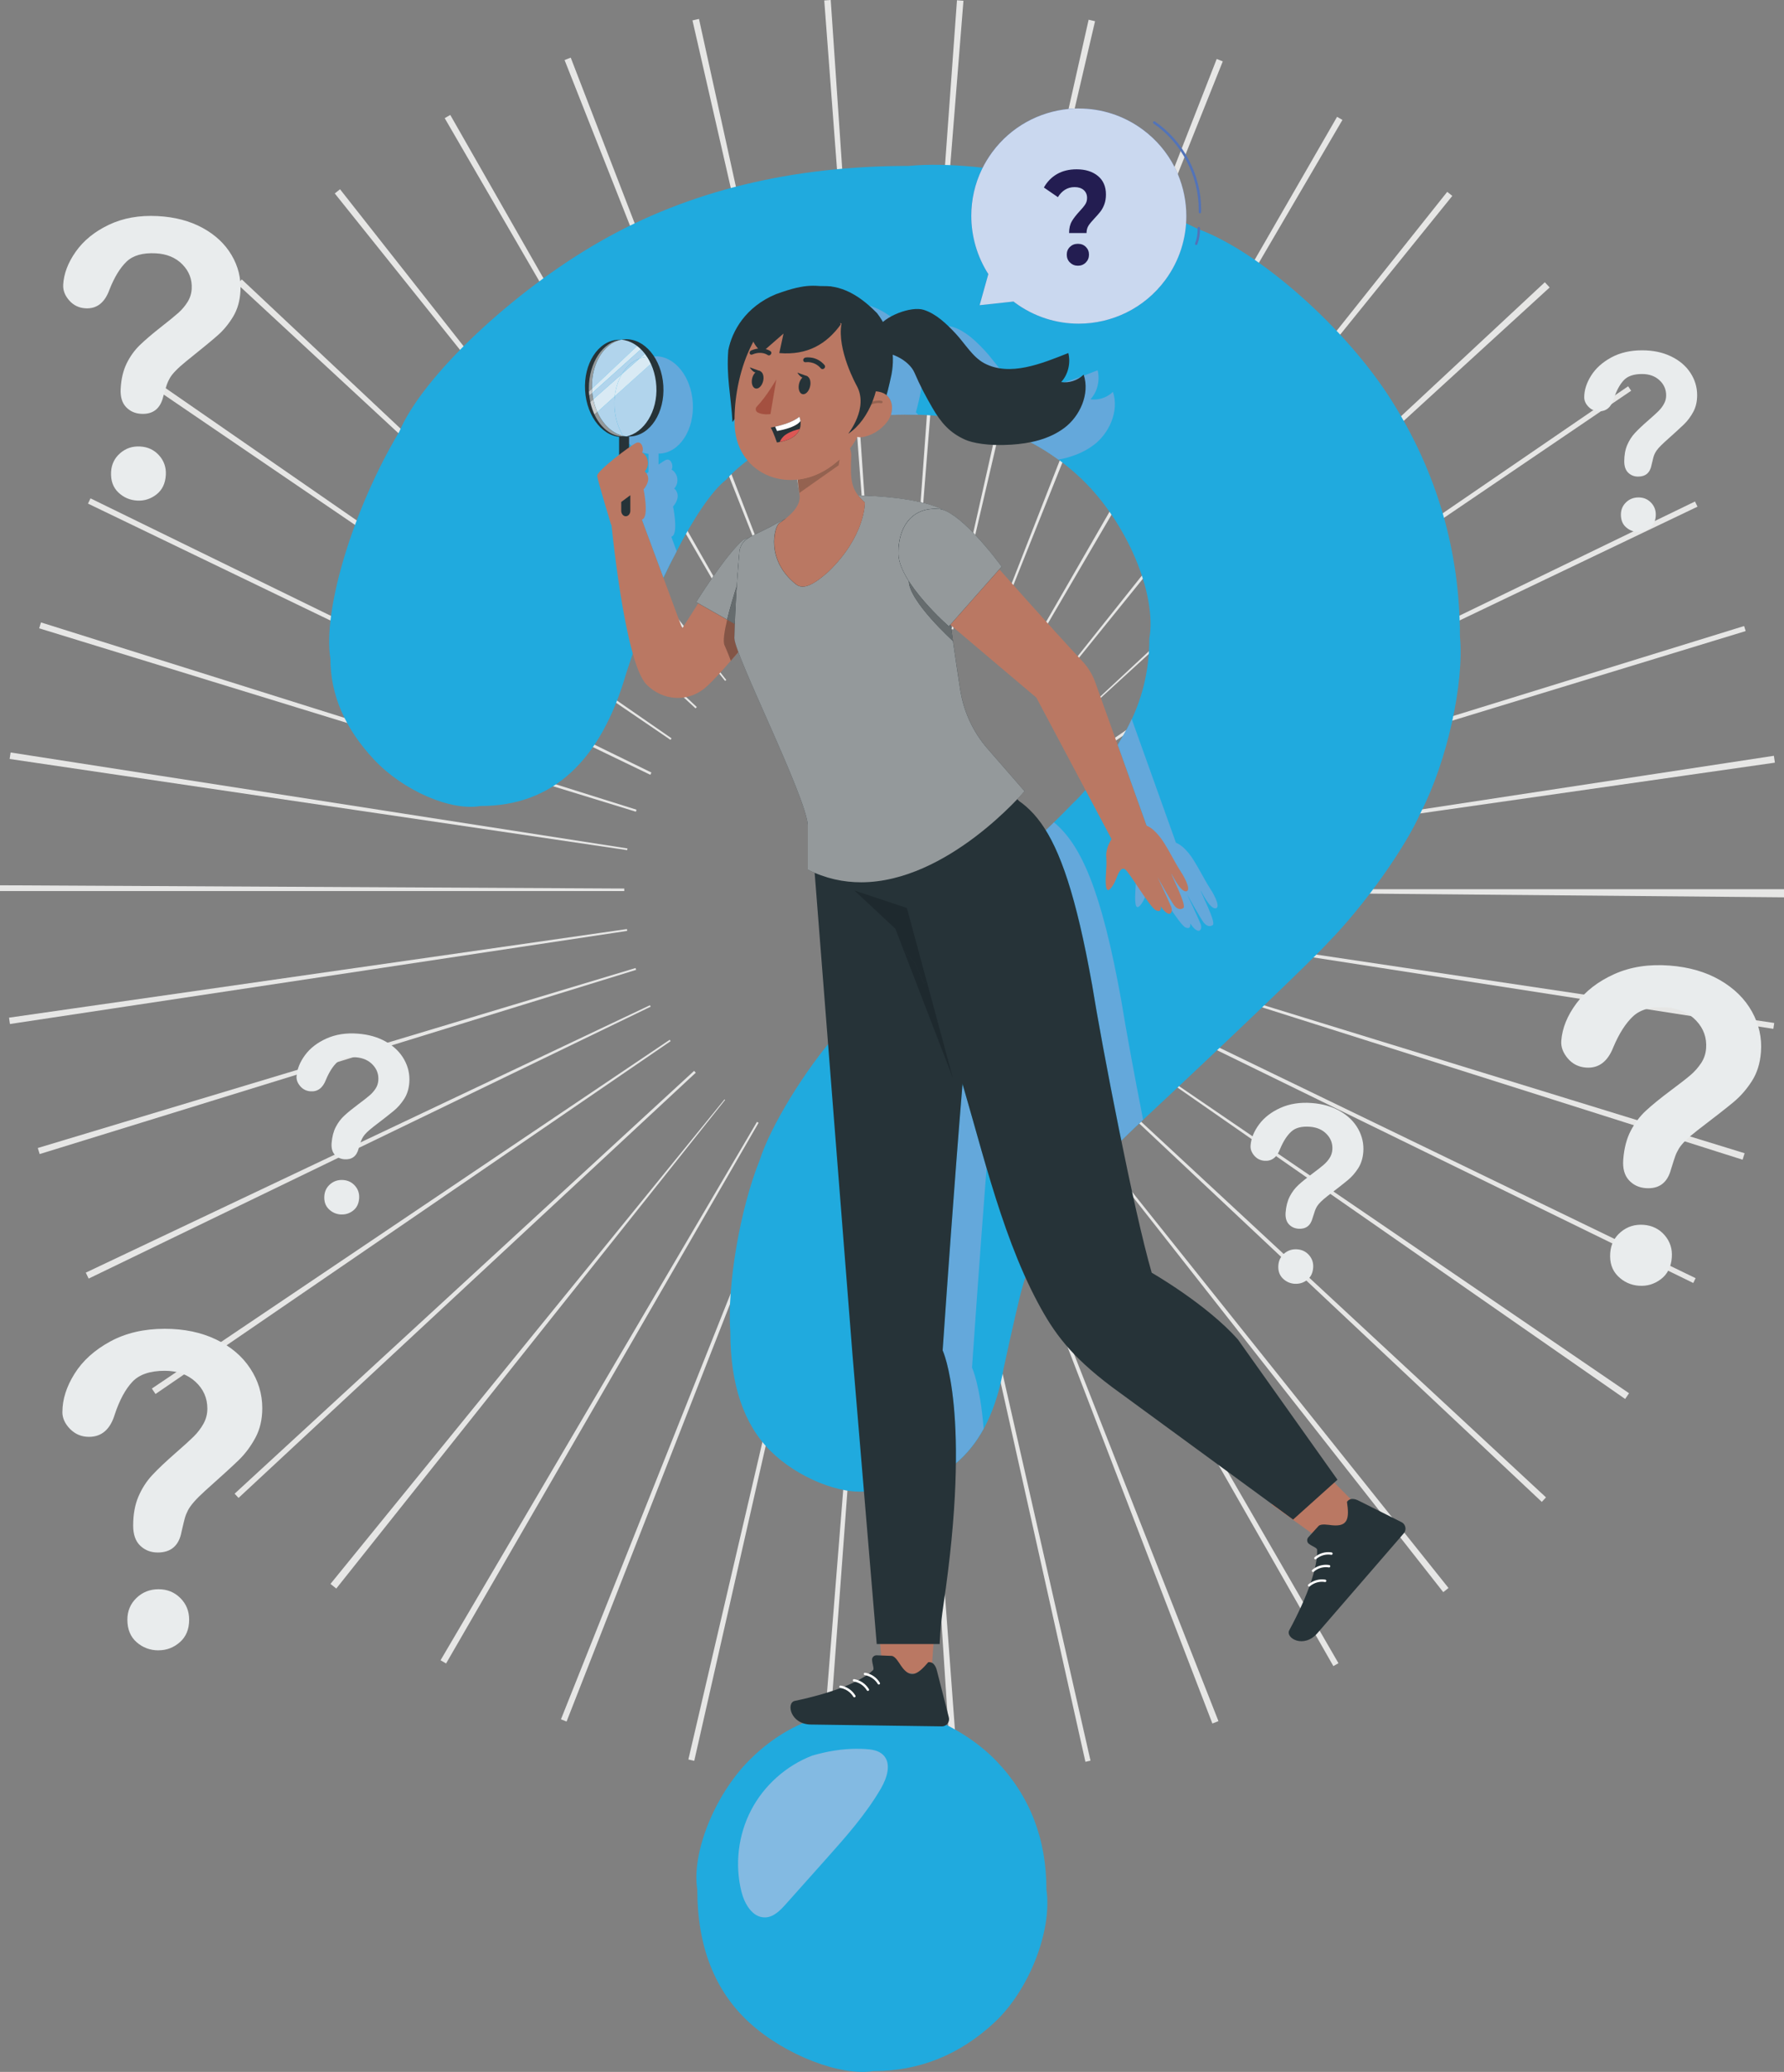<?xml version="1.0" encoding="UTF-8"?> <svg xmlns="http://www.w3.org/2000/svg" xmlns:xlink="http://www.w3.org/1999/xlink" id="Layer_2" viewBox="0 0 399.89 464.17"><rect x="0" y="0" width="399.89" height="464.17" fill="#808080" stroke="none"/><defs><style>.cls-1{fill:none;}.cls-2{fill:#64a8db;}.cls-3{fill:#cad8ef;}.cls-4{fill:#5273b8;}.cls-5{fill:#b1d4ec;}.cls-6{fill:#e9eced;}.cls-7{fill:#e0edf7;}.cls-8{fill:#946250;}.cls-9{fill:#94999b;}.cls-10{clip-path:url(#clippath-1);}.cls-11{clip-path:url(#clippath-3);}.cls-12{clip-path:url(#clippath-2);}.cls-13{fill:#c9ccce;}.cls-14{fill:#b3b3b3;}.cls-15{fill:#fff;}.cls-16{fill:#1e292e;}.cls-17{fill:#231d51;}.cls-18{fill:#dd5754;}.cls-19{fill:#cdd9e3;}.cls-20{fill:#b8b8b8;}.cls-21{fill:#e6e6e5;}.cls-22{fill:#20aade;}.cls-23{fill:#263338;}.cls-24{fill:#835546;}.cls-25{fill:#a45040;}.cls-26{fill:#83bae2;}.cls-27{fill:#cccccb;}.cls-28{fill:#ba7863;}.cls-29{clip-path:url(#clippath);}.cls-30{fill:#d9eaf4;}.cls-31{fill:#666c6e;}</style><clipPath id="clippath"><rect class="cls-1" width="399.89" height="464.17"></rect></clipPath><clipPath id="clippath-1"><rect class="cls-1" width="399.89" height="464.17"></rect></clipPath><clipPath id="clippath-2"><rect class="cls-1" width="399.89" height="464.17"></rect></clipPath><clipPath id="clippath-3"><rect class="cls-1" width="399.89" height="464.17"></rect></clipPath></defs><g id="Layer_1-2"><g class="cls-29"><path class="cls-21" d="M195.3,139.63L184.76.1c.48-.04.97-.07,1.45-.1l9.49,139.61-.39.03ZM204.78,139.65l-.39-.03L214.51.06c.49.04.97.07,1.45.11l-11.17,139.48ZM186.43,140.97L155.22,4.57c.49-.11.97-.22,1.46-.33l30.09,136.65-.35.08ZM213.67,141.02l-.37-.08L244.02,4.42c.48.11.96.22,1.44.33l-31.8,136.27ZM177.99,143.58L126.55,13.45c.46-.18.92-.36,1.38-.54l50.4,130.54-.34.13ZM222.12,143.67l-.37-.14L272.73,13.21c.46.18.91.36,1.36.54l-51.97,129.92ZM169.93,147.48L99.68,26.47c.41-.24.83-.48,1.25-.72l69.36,121.53-.35.2ZM230.22,147.63l-.4-.23,69.89-121.23,1.2.7-70.68,120.76ZM162.53,152.55L75.04,43.34c.39-.31.78-.63,1.18-.94l86.58,109.93-.27.21ZM237.55,152.7l-.31-.25,87.16-109.47c.38.3.76.61,1.14.91l-87.99,108.8ZM155.91,158.7L53.22,63.65c.33-.35.65-.7.98-1.05l101.99,95.8-.28.3ZM244.07,158.79l-.18-.19,102.39-95.37c.36.39.72.78,1.08,1.17l-103.29,94.39ZM150.29,165.75L34.63,86.99c.27-.4.54-.79.82-1.19l115.08,79.61-.23.34ZM249.85,166.11l-.36-.53,115.46-79.04.68,1-115.79,78.57ZM145.77,173.58L19.72,112.82l.57-1.17,125.73,61.42-.24.5ZM254.25,173.85l-.24-.5,125.93-61,.56,1.16-126.25,60.34ZM142.54,181.85L8.78,140.76l.41-1.32,133.49,41.96-.14.46ZM257.46,182.21l-.2-.64,133.69-41.32.35,1.13-133.84,40.83ZM140.59,190.46L2.16,170.03c.07-.48.15-.97.22-1.45l138.27,21.5-.06.38ZM259.33,190.67l-.04-.29,138.33-21.06c.08.51.15,1.02.23,1.54l-138.52,19.82ZM139.93,199.62H0v-1.29s139.93.73,139.93.73v.56ZM399.89,201.03l-139.92-1.24v-.58h139.93v.27c0,.52,0,1.03,0,1.55M2.23,229.41c-.07-.47-.14-.95-.21-1.42l138.51-19.85.06.41L2.23,229.41ZM397.49,230.49l-138.27-21.46.08-.51,138.4,20.66-.2,1.32ZM8.89,258.55c-.14-.45-.28-.91-.42-1.36l133.99-40.32.13.41L8.89,258.55ZM390.61,259.81l-133.39-42.27.1-.33,133.74,41.15c-.15.48-.3.97-.45,1.45M19.87,286.44c-.21-.44-.43-.89-.64-1.33l126.46-59.91.16.33-125.97,60.91ZM379.55,287.43l-125.73-61.42.29-.59,125.97,60.93-.53,1.08ZM34.86,312.3c-.28-.4-.55-.81-.82-1.22l116.08-78.14.21.31-115.46,79.04ZM364.28,313.41l-114.89-79.88.17-.25,115.6,78.85c-.29.43-.59.85-.88,1.28M53.47,335.58l-.88-.95,102.99-94.72.38.41-102.49,95.26ZM345.6,336.47l-101.98-95.81.32-.35,102.6,95.15-.94,1.01ZM75.38,355.89c-.44-.35-.87-.69-1.3-1.05l88.32-108.54.14.11-87.16,109.47ZM323.51,356.69l-86.45-110.03.27-.21,87.36,109.31c-.39.31-.79.62-1.18.93M99.99,372.67c-.42-.24-.83-.48-1.24-.72l70.93-120.62.36.21-70.05,121.13ZM298.88,373.26l-69.42-121.49.47-.27,70.09,121.11-1.14.65ZM127,385.68l-1.26-.5,51.83-129.98.47.19-51.04,130.29ZM271.76,386.12l-50.26-130.59.37-.14,51.25,130.2c-.45.18-.9.36-1.36.53M155.62,394.48l-1.32-.3,31.8-136.27.49.11-30.97,136.46ZM243.3,394.7l-30.53-136.56.66-.15,31.01,136.45-1.14.26ZM185.15,398.88l-1.34-.1,11.16-139.48.5.04-10.32,139.55ZM213.35,398.98l-9.09-139.63.31-.02,10.32,139.55c-.51.04-1.03.07-1.54.11"></path><path class="cls-6" d="M35.54,369.73c-1.87,0-3.51-.6-4.9-1.81-1.39-1.21-2.09-2.89-2.09-5.06,0-1.92.67-3.54,2.02-4.85,1.35-1.31,3.01-1.97,4.97-1.97s3.56.66,4.88,1.97c1.32,1.31,1.98,2.93,1.98,4.85,0,2.14-.69,3.81-2.07,5.03-1.38,1.22-2.98,1.83-4.79,1.83"></path><path class="cls-6" d="M13.99,316.32c0-2.82.91-5.68,2.73-8.58,1.82-2.9,4.48-5.3,7.98-7.2,3.49-1.9,7.57-2.85,12.23-2.85,4.33,0,8.16.8,11.47,2.38,3.32,1.59,5.88,3.75,7.68,6.49,1.81,2.74,2.71,5.71,2.71,8.92,0,2.53-.52,4.74-1.55,6.64-1.03,1.9-2.25,3.54-3.67,4.93-1.42,1.38-3.97,3.71-7.64,6.98-1.02.92-1.83,1.73-2.44,2.43-.61.7-1.07,1.34-1.37,1.92-.3.58-.53,1.16-.69,1.74-.16.58-.41,1.6-.74,3.05-.57,3.09-2.35,4.64-5.33,4.64-1.55,0-2.86-.51-3.92-1.52-1.06-1.01-1.59-2.51-1.59-4.5,0-2.5.39-4.66,1.17-6.49.78-1.83,1.81-3.43,3.09-4.81,1.28-1.38,3.02-3.02,5.2-4.93,1.91-1.66,3.29-2.92,4.15-3.77.85-.85,1.57-1.79,2.15-2.83.58-1.04.87-2.17.87-3.39,0-2.38-.89-4.38-2.67-6.02-1.78-1.63-4.07-2.45-6.88-2.45-3.29,0-5.71.82-7.26,2.47-1.55,1.65-2.87,4.08-3.94,7.29-1.01,3.36-2.94,5.04-5.78,5.04-1.67,0-3.08-.59-4.24-1.76-1.15-1.17-1.73-2.44-1.73-3.81"></path><path class="cls-6" d="M367.39,288.05c-1.87-.14-3.45-.87-4.75-2.18-1.3-1.31-1.87-3.04-1.7-5.2.15-1.92.94-3.48,2.39-4.68,1.45-1.21,3.15-1.73,5.1-1.59,1.93.15,3.5.93,4.71,2.33,1.21,1.41,1.75,3.07,1.6,4.99-.16,2.13-.98,3.75-2.45,4.86-1.47,1.11-3.11,1.6-4.91,1.46"></path><path class="cls-6" d="M349.97,233.15c.21-2.82,1.34-5.6,3.38-8.35,2.04-2.75,4.87-4.94,8.5-6.57,3.63-1.63,7.77-2.27,12.42-1.91,4.32.33,8.07,1.41,11.26,3.25,3.18,1.84,5.58,4.19,7.17,7.05s2.27,5.9,2.02,9.1c-.19,2.52-.87,4.69-2.05,6.51-1.17,1.82-2.52,3.36-4.04,4.63-1.52,1.27-4.24,3.4-8.15,6.38-1.08.84-1.96,1.59-2.62,2.24-.66.65-1.17,1.25-1.51,1.81-.34.56-.62,1.12-.82,1.68s-.53,1.56-.97,2.99c-.8,3.04-2.69,4.44-5.67,4.22-1.55-.12-2.81-.72-3.79-1.81-.98-1.09-1.4-2.63-1.24-4.61.19-2.49.74-4.62,1.65-6.38.91-1.76,2.06-3.29,3.45-4.57,1.39-1.28,3.24-2.79,5.56-4.52,2.03-1.51,3.51-2.66,4.42-3.44s1.7-1.67,2.36-2.66c.66-.99,1.04-2.1,1.13-3.31.18-2.37-.55-4.44-2.2-6.2-1.65-1.76-3.87-2.75-6.67-2.97-3.28-.25-5.75.39-7.43,1.91-1.67,1.53-3.17,3.85-4.49,6.97-1.27,3.27-3.32,4.8-6.15,4.58-1.67-.13-3.03-.82-4.09-2.08-1.06-1.26-1.54-2.57-1.43-3.93"></path><path class="cls-6" d="M30.78,112.15c-1.66-.09-3.08-.7-4.26-1.83-1.18-1.13-1.72-2.66-1.62-4.58.09-1.7.76-3.1,2.02-4.2s2.75-1.61,4.49-1.51c1.71.09,3.12.74,4.23,1.97,1.11,1.22,1.62,2.69,1.53,4.39-.1,1.89-.79,3.35-2.07,4.36s-2.72,1.48-4.32,1.4"></path><path class="cls-6" d="M14.16,63.85c.13-2.5,1.07-4.99,2.82-7.47,1.75-2.48,4.21-4.49,7.4-6.01,3.18-1.52,6.84-2.18,10.97-1.96,3.84.2,7.19,1.08,10.05,2.64,2.86,1.56,5.03,3.59,6.51,6.1,1.48,2.51,2.14,5.18,1.99,8.02-.12,2.24-.67,4.17-1.67,5.81-1,1.64-2.16,3.04-3.48,4.19-1.32,1.16-3.68,3.1-7.09,5.83-.94.77-1.7,1.45-2.27,2.04-.58.59-1.01,1.13-1.3,1.63-.29.5-.52,1-.7,1.51-.17.51-.44,1.4-.8,2.67-.65,2.71-2.29,4-4.94,3.86-1.38-.07-2.51-.58-3.4-1.52-.89-.94-1.29-2.3-1.2-4.06.11-2.21.56-4.11,1.33-5.69.77-1.58,1.76-2.96,2.96-4.12,1.2-1.16,2.81-2.54,4.83-4.12,1.77-1.39,3.05-2.43,3.84-3.14s1.47-1.51,2.03-2.41c.56-.89.87-1.88.93-2.96.11-2.11-.58-3.92-2.08-5.45-1.5-1.53-3.49-2.36-5.98-2.49-2.91-.15-5.09.47-6.54,1.86s-2.73,3.48-3.83,6.27c-1.05,2.93-2.84,4.33-5.35,4.19-1.48-.08-2.7-.66-3.67-1.76-.96-1.09-1.41-2.24-1.35-3.45"></path><path class="cls-6" d="M76.35,272.08c-1.05-.08-1.95-.49-2.68-1.23-.74-.74-1.06-1.72-.97-2.94.08-1.08.53-1.96,1.35-2.65.82-.68,1.78-.98,2.88-.9,1.09.08,1.97.52,2.66,1.31.69.8.99,1.73.91,2.82-.09,1.2-.55,2.12-1.38,2.75-.83.63-1.75.9-2.77.83"></path><path class="cls-6" d="M66.48,241.09c.12-1.59.75-3.16,1.9-4.72s2.75-2.79,4.8-3.71c2.05-.92,4.39-1.29,7.01-1.09,2.44.18,4.56.79,6.36,1.83,1.8,1.04,3.15,2.36,4.05,3.98.9,1.62,1.28,3.33,1.15,5.14-.11,1.42-.49,2.65-1.15,3.67-.66,1.03-1.42,1.9-2.28,2.62-.86.72-2.39,1.92-4.6,3.6-.61.48-1.1.9-1.48,1.26-.37.37-.66.71-.85,1.02-.19.31-.35.63-.47.95-.12.32-.3.88-.54,1.69-.45,1.72-1.52,2.51-3.2,2.38-.87-.07-1.59-.41-2.14-1.02-.56-.61-.79-1.48-.71-2.6.11-1.4.42-2.61.93-3.6.52-1,1.16-1.86,1.95-2.58.78-.72,1.83-1.57,3.14-2.55,1.15-.86,1.98-1.5,2.49-1.95.52-.44.96-.94,1.33-1.5.37-.56.58-1.18.63-1.87.1-1.34-.31-2.51-1.25-3.5-.93-.99-2.19-1.55-3.77-1.67-1.85-.14-3.25.22-4.19,1.09-.94.86-1.79,2.17-2.53,3.94-.71,1.85-1.87,2.71-3.47,2.59-.94-.07-1.71-.46-2.31-1.17-.6-.71-.87-1.45-.81-2.22"></path><path class="cls-6" d="M290.19,287.61c-1.05-.08-1.95-.49-2.68-1.23-.73-.74-1.06-1.72-.96-2.94.08-1.08.53-1.96,1.35-2.65.82-.68,1.78-.98,2.88-.9,1.09.08,1.98.52,2.66,1.31.69.8.99,1.73.91,2.82-.09,1.2-.55,2.12-1.38,2.75-.83.63-1.75.9-2.77.83"></path><path class="cls-6" d="M280.32,256.63c.12-1.59.75-3.16,1.9-4.72,1.15-1.55,2.75-2.79,4.8-3.71,2.05-.92,4.38-1.29,7.01-1.09,2.44.18,4.56.79,6.36,1.83,1.8,1.04,3.15,2.36,4.05,3.98.9,1.62,1.28,3.33,1.15,5.14-.11,1.42-.49,2.65-1.15,3.67-.66,1.03-1.42,1.9-2.28,2.62-.86.72-2.39,1.92-4.6,3.6-.61.48-1.1.9-1.48,1.27-.37.37-.66.71-.85,1.02-.19.31-.35.63-.46.95-.12.32-.3.88-.55,1.69-.45,1.72-1.52,2.51-3.2,2.39-.87-.07-1.59-.41-2.14-1.02-.55-.61-.79-1.48-.71-2.6.11-1.4.42-2.61.93-3.6.52-1,1.16-1.86,1.95-2.58.78-.72,1.83-1.57,3.14-2.55,1.15-.86,1.98-1.5,2.49-1.95.52-.44.96-.94,1.33-1.5.37-.56.58-1.18.64-1.87.1-1.34-.31-2.51-1.25-3.5-.93-.99-2.19-1.55-3.77-1.67-1.85-.14-3.25.22-4.19,1.09-.95.86-1.79,2.17-2.53,3.94-.71,1.85-1.87,2.71-3.47,2.59-.94-.07-1.71-.46-2.31-1.17-.6-.71-.87-1.45-.81-2.22"></path><path class="cls-6" d="M367.28,119.17c-1.06,0-1.98-.34-2.77-1.02-.79-.68-1.18-1.63-1.18-2.86,0-1.08.38-2,1.14-2.74.76-.74,1.7-1.11,2.81-1.11s2.01.37,2.75,1.11c.74.74,1.12,1.65,1.12,2.74,0,1.21-.39,2.15-1.17,2.84-.78.69-1.68,1.03-2.7,1.03"></path><path class="cls-6" d="M355.11,89.01c0-1.59.51-3.21,1.54-4.85,1.03-1.64,2.53-2.99,4.51-4.07,1.97-1.07,4.28-1.61,6.91-1.61,2.45,0,4.61.45,6.48,1.35,1.87.9,3.32,2.12,4.34,3.66,1.02,1.55,1.53,3.22,1.53,5.04,0,1.43-.29,2.68-.87,3.75-.58,1.07-1.27,2-2.08,2.78-.8.78-2.24,2.09-4.31,3.94-.57.52-1.03.98-1.38,1.37-.35.39-.6.76-.77,1.08-.17.33-.3.65-.39.98-.09.33-.23.9-.42,1.72-.32,1.75-1.32,2.62-3.01,2.62-.88,0-1.62-.29-2.21-.86-.6-.57-.9-1.42-.9-2.54,0-1.41.22-2.63.66-3.66.44-1.03,1.02-1.94,1.75-2.72.73-.78,1.7-1.71,2.94-2.78,1.08-.94,1.86-1.65,2.34-2.13.48-.48.89-1.01,1.21-1.6.33-.59.49-1.22.49-1.91,0-1.34-.5-2.48-1.51-3.4-1-.92-2.3-1.38-3.89-1.38-1.85,0-3.22.46-4.1,1.4-.88.93-1.62,2.3-2.23,4.11-.57,1.9-1.66,2.84-3.27,2.84-.94,0-1.74-.33-2.39-.99-.65-.66-.97-1.38-.97-2.15"></path><path class="cls-22" d="M74.06,147.56c-1.77-10.91,5.15-33.67,15.44-50.84,5.14-12.29,25.32-31.39,45.07-42.65,19.75-11.27,42.79-16.9,69.12-16.9,17.06-1.61,46.08,4.71,64.82,14.13,13.77,5.02,33.21,22.23,43.42,38.43,10.21,16.2,15.32,33.8,15.32,52.82,1,10.47-2.91,28.09-8.73,39.35-3.45,7.93-12.74,21-20.76,29.18-3.08,3.46-22.41,21.96-43.17,41.33-4.16,3.82-10.34,10.26-13.8,14.39-2.58,2.84-6.04,7.92-7.72,11.36-1.24,2.25-3,6.87-3.92,10.3-.45,1.37-2.32,9.47-4.18,18.09-3.21,18.32-13.25,27.47-30.13,27.47-6.24,1.03-16.16-2.99-22.15-8.98-5.99-5.98-8.99-14.88-8.99-26.68-.75-10.39,2.2-27.6,6.58-38.43,2.39-7.57,10.21-20.34,17.47-28.52,3.9-4.85,17.05-17.91,29.37-29.18,8.12-7.31,18.61-17.3,23.42-22.32,3.42-3.1,8.86-10.61,12.15-16.77,3.29-6.16,4.94-12.85,4.94-20.07,1.72-10.01-5.02-25.97-15.07-35.65-10.04-9.68-23-14.53-38.86-14.53-13.88-1.68-32.24,4.89-41.02,14.66-6.23,4.83-16.2,24.17-22.28,43.18-5.74,19.9-16.63,29.84-32.66,29.84-6.72,1.2-17.43-3.47-23.93-10.43-6.5-6.95-9.75-14.48-9.75-22.58"></path></g><polygon class="cls-2" points="146.97 101.59 147.05 101.6 147.14 101.58 146.97 101.59"></polygon><polygon class="cls-2" points="145.75 79.98 145.94 79.97 145.85 79.95 145.75 79.98"></polygon><g class="cls-10"><path class="cls-7" d="M236.25,184.23c-.58.57-1.19,1.17-1.82,1.78.63-.61,1.24-1.21,1.82-1.78"></path><path class="cls-2" d="M236.25,184.23c-.58.57-1.19,1.17-1.82,1.78,3.83,6.19,7.12,16.45,10.34,34.43,1.22,7.59,3.81,21.59,6.57,35.09,1.04-1.02,2.12-2.06,3.24-3.13.56-.52,1.1-1.03,1.65-1.54-2.08-10.59-3.9-20.59-4.87-26.58-4.48-25.02-9.11-35.09-15.11-40.05M215.75,242.86c-2.18,26.13-4.46,59.68-4.46,59.68,0,0,3.18,6.72,2.97,25.26,2.46-2.07,4.54-4.64,6.23-7.74-.8-9.85-2.61-13.68-2.61-13.68,0,0,1.52-22.29,3.26-44.69-1.9-6.45-3.62-12.85-5.39-18.83"></path><path class="cls-7" d="M253.69,161.12c-.31.67-.63,1.33-.98,1.99.35-.65.68-1.31.99-1.98h0ZM252.69,163.14h0s-.03.05-.04.08c.01-.03.03-.06.04-.08M252.63,163.23s-.02.05-.04.07c.01-.02.02-.05.04-.07M252.59,163.31c-.04.08-.09.17-.13.25.04-.08.09-.17.13-.25M251.76,164.82h0c-.4.7-.8,1.39-1.22,2.08h0c.42-.68.82-1.38,1.22-2.08"></path><path class="cls-19" d="M252.46,163.56h0c-.23.42-.46.84-.7,1.26h0c.24-.42.47-.84.7-1.26"></path><path class="cls-2" d="M253.69,161.13c-.31.67-.64,1.32-.99,1.98,0,.01-.01.02-.02.03-.01.03-.03.06-.04.08,0,0,0,.01,0,.02-.01.02-.03.05-.04.07,0,0,0,0,0,0-.04.08-.09.16-.13.25-.23.42-.46.84-.7,1.26-.4.7-.81,1.4-1.22,2.08l7.36,20.58-3.84,1.15,1.69,3.18c-.59.93-1.31,2.43-1.19,4.02.2,2.6-.33,4.73-.04,6.64.08.54.25.75.46.75.54,0,1.37-1.42,1.74-2.37.44-1.14.93-2.4,1.65-2.4.12,0,.25.04.38.11.93.54,5.59,8.6,6.97,9.21.23.1.41.14.55.14.73,0,.49-1.07.49-1.07,0,0,1.04,1.69,1.9,1.69.06,0,.12,0,.17-.03.23-.07.66-.6.26-1.56-.88-2.1-2.9-6.34-3.03-6.6.19.38,3.14,5.55,3.69,6.28.46.6.95.86,1.39.86.26,0,.51-.09.71-.26.77-.63-2.75-7.32-2.7-7.71,0,0,1.9,3.92,3.18,3.99.02,0,.03,0,.05,0,1.21,0,.16-2.5-1.19-4.53-1.25-1.89-3.2-5.92-4.65-7.71-.96-1.19-1.9-2.03-2.96-2.47l-9.9-27.67Z"></path><path class="cls-7" d="M151.67,123.5c-1.02,1.88-2.01,3.84-2.99,5.88h0c.97-2.04,1.97-4,2.99-5.88h0Z"></path><path class="cls-2" d="M146.99,79.84c-.12,0-.24,0-.37.01-.26.02-.53.05-.78.1h.09s-.19.03-.19.03l.1-.03c-.06,0-.12,0-.18-.01,1.14,1.89,1.83,4.33,1.83,7,0,5.7-3.14,10.37-7.13,10.81.07,0,.14.01.21.02-.25.05-.51.08-.76.1,1.4,2.14,3.38,3.56,5.55,3.81v4.06c-2.41,1.85-4.99,4.08-4.91,4.72.06.46.64,2.54,1.29,4.76l1.56-.36,5.39,14.52c.97-2.04,1.97-4.01,2.99-5.88l-1.2-3.24.18-.1c1.44-.77.21-6.68.21-6.68,0,0,1.48-1.6.91-3.09-.3-.79-.66-.92-.66-.92,1.11-1.23.93-3.16-.4-4.15-.12-.09-.19-.14-.19-.14.43-.57.07-2.22-.88-2.22-.13,0-.28.03-.44.1-.28.13-.87.51-1.6,1.02v-2.46c.14,0,.27,0,.36-.01,4.41-.27,7.69-5.36,7.32-11.38-.36-5.85-4.03-10.41-8.29-10.41M146.97,101.59h.18s-.1.01-.1.01h-.08Z"></path><path class="cls-7" d="M203.69,92.89c.72,0,1.43.02,2.14.04,0,0,0,0,0-.01-.7-.02-1.42-.03-2.13-.03M203.6,92.89h-.03.03M203.49,92.89h-.03.03M203.38,92.89s-.03,0-.04,0c.01,0,.03,0,.04,0M203.28,92.89h-.05.05M203.2,92.89s-.08,0-.12,0c.04,0,.08,0,.12,0M203.07,92.89h-.07.07M202.99,92.89c-1.12,0-2.23.03-3.32.08h0c1.09-.04,2.19-.07,3.32-.08M214.75,93.75s0,0,0,0c3.02.49,5.92,1.2,8.69,2.12h0c-2.77-.93-5.67-1.63-8.69-2.12M224.15,96.1h0c4.75,1.66,9.12,3.95,13.11,6.87,0,0,.01,0,.02,0-3.99-2.92-8.37-5.21-13.13-6.86"></path><path class="cls-19" d="M223.44,95.86h0c.24.09.47.17.7.25h0c-.23-.09-.47-.17-.7-.25"></path><path class="cls-2" d="M194.75,68.42c.68.6,1.29,1.19,1.83,1.73,3.01,3.87,4.19,8.87,3.25,13.75-.32,1.49-.67,3.09-1.1,4.63,1.2,1.01,1.51,2.78.95,4.44,1.09-.04,2.19-.07,3.32-.08h0s.05,0,.07,0h.12s.03,0,.04,0h.26s.05,0,.07,0h.12c.72,0,1.43.01,2.13.03-.15-.2-.32-.38-.51-.54.43-1.54.78-3.14,1.11-4.63.28-1.48.35-2.97.25-4.44,2.1.76,4.11,2.24,4.89,4.04,1.04,2.42,2,4.29,3.18,6.4,3.02.49,5.92,1.2,8.69,2.12.24.08.47.16.7.24,4.76,1.65,9.13,3.94,13.13,6.86,2.81-.53,5.53-1.5,7.88-3.25,3.46-2.58,5.79-7.6,4.34-11.93-1.16,1.11-2.69,1.72-4.22,1.72-.27,0-.55-.02-.82-.06,1.54-1.63,2.18-4.23,1.61-6.5-4.16,1.65-8.87,3.58-13.29,3.58-1.93,0-3.81-.37-5.55-1.3-2.62-1.4-4.32-4.4-6.41-6.64-2.1-2.24-4.39-4.45-7.18-5.33-.41-.13-.9-.19-1.43-.19-2.41,0-5.76,1.24-7.71,2.92-.39-.68-.81-1.35-1.3-1.98-1.91-1.94-4.8-4.52-8.42-5.57"></path><path class="cls-22" d="M195.82,463.98c-7.4,1.23-19.8-3.57-27.69-10.71s-11.83-17.13-11.83-29.96c-1.31-8.1,3.81-20.97,11.44-28.75,7.63-7.77,16.99-11.66,28.08-11.66,7.77-1.33,20.1,3.89,27.56,11.66,7.45,7.77,11.18,17.36,11.18,28.75,1.34,9.25-3.9,22.6-11.7,29.83-7.8,7.23-16.81,10.85-27.04,10.85"></path><path class="cls-26" d="M192.16,391.78c-3.44,0-6.69.55-10.07,1.52-5.85,2.24-10.84,6.68-13.73,12.24-2.9,5.56-3.68,12.19-2.16,18.27.68,2.71,2.45,5.75,5.2,5.75.05,0,.11,0,.17,0,1.88-.08,3.34-1.59,4.6-3l8.96-10.04c4.47-5.01,8.98-10.07,12.35-15.88,1.35-2.33,2.41-5.58.49-7.48-1.04-1.03-2.62-1.25-4.09-1.33-.58-.03-1.15-.04-1.71-.04"></path><path class="cls-4" d="M256.12,29.01c-10.71-7.9-25.8-5.63-33.71,5.08-6.1,8.27-6.11,19.14-.88,27.31l-1.95,6.97,7.6-.82c.11.08.2.17.31.25,10.71,7.9,25.8,5.63,33.71-5.08,7.9-10.71,5.63-25.8-5.08-33.71"></path><path class="cls-3" d="M241.83,24.3c-.31,0-.62,0-.93.02-.46.02-.92.05-1.37.09-6.58.63-12.88,3.95-17.11,9.68-.9,1.22-1.67,2.49-2.31,3.81-1.61,3.32-2.39,6.89-2.39,10.44,0,4.58,1.3,9.13,3.82,13.06l-1.95,6.97,7.6-.82c.11.08.2.17.31.25,4.31,3.18,9.32,4.71,14.29,4.71,7.39,0,14.69-3.39,19.42-9.79,3.18-4.31,4.71-9.33,4.71-14.3,0-3.23-.65-6.44-1.91-9.43-.22-.53-.47-1.06-.73-1.57-1.65-3.22-4.04-6.11-7.15-8.4-4.31-3.18-9.32-4.71-14.29-4.71"></path><path class="cls-4" d="M258.56,27.67c6.22,4.23,10.14,11.69,10.14,19.21,0,.21,0,.43,0,.64,0,.15.11.27.26.27.15,0,.27-.11.27-.26,0-.22.01-.44.01-.66,0-7.71-3.99-15.31-10.37-19.65-.12-.08-.29-.05-.37.07-.08.12-.05.29.07.37Z"></path><path class="cls-4" d="M268.45,51.13c0,.12,0,.25,0,.37,0,1.03-.19,2.07-.56,3.03-.05.14.01.29.15.34.14.05.29-.02.34-.15.39-1.03.6-2.12.6-3.23,0-.13,0-.26,0-.4,0-.15-.13-.26-.28-.25-.15,0-.26.13-.25.28Z"></path><path class="cls-17" d="M239.83,58.81c-.48-.48-.71-1.07-.71-1.76s.23-1.27.7-1.73,1.06-.7,1.79-.7,1.32.23,1.79.7.7,1.04.7,1.73-.24,1.28-.71,1.76c-.48.48-1.07.72-1.77.72s-1.3-.24-1.77-.72M240.24,49.59c.41-.69,1-1.45,1.77-2.28.57-.61.99-1.12,1.26-1.54.27-.42.4-.89.4-1.42,0-.75-.26-1.34-.76-1.78-.51-.44-1.19-.65-2.03-.65s-1.53.2-2.16.59c-.63.4-1.16.95-1.59,1.66l-3.14-2.16c.73-1.3,1.71-2.3,2.94-3.01,1.23-.71,2.7-1.07,4.39-1.07,1.99,0,3.58.5,4.78,1.49,1.2.99,1.8,2.37,1.8,4.14,0,.83-.12,1.56-.35,2.19-.23.63-.52,1.16-.85,1.6-.34.44-.77.94-1.31,1.51-.64.67-1.1,1.23-1.4,1.69-.29.46-.44,1.01-.44,1.66h-3.91c0-1.05.2-1.93.61-2.62"></path><path class="cls-23" d="M132.72,87.39c-.35-5.65,2.53-10.49,6.54-11.27-.26-.02-.52-.02-.79,0-4.41.27-7.69,5.36-7.32,11.38s4.24,10.67,8.65,10.4c.27-.02.53-.05.78-.1-4.08-.29-7.52-4.74-7.86-10.39"></path><path class="cls-5" d="M139.75,76.1c-.18,0-.36,0-.54.03-3.91.8-6.73,5.46-6.51,10.95l10.19-9.63c.52.29.48.03.77.8l-10.89,9.79c.05.48.12.95.22,1.41l6.43-5.67c.99-1.67,2.36-2.91,3.96-3.48l1.18-1.04c.18.23.35.46.51.69.11,0,.23-.01.34-.01.09,0,.18,0,.27,0-1.42-2.35-3.55-3.85-5.92-3.85M137.8,88.79l-3.9,3.51c1.25,2.79,3.36,4.79,5.77,5.34-1.07-1.74-1.78-3.92-1.93-6.32-.05-.87-.03-1.71.06-2.53"></path><path class="cls-5" d="M145.4,79.94c-.11,0-.23,0-.34,0,.35.51.64,1.03.84,1.56l-8.1,7.28c-.09.82-.11,1.66-.06,2.53.15,2.4.85,4.58,1.93,6.32.23.05.47.09.71.12,3.99-.44,7.13-5.12,7.13-10.81,0-2.67-.69-5.11-1.83-7-.09,0-.18,0-.27,0M143.37,80.3c-1.59.58-2.96,1.82-3.96,3.48l3.96-3.48Z"></path><path class="cls-9" d="M139.21,76.12c-4.03.39-7.21,5.09-7.21,10.82,0,.26,0,.52.02.78l.69-.65c-.22-5.49,2.6-10.15,6.51-10.95M132.02,87.87c.05.76.15,1.5.3,2.22,0-.02,0-.03,0-.05l.67-.59c-.09-.46-.17-.93-.22-1.41l-.67.6-.08-.77ZM132.54,90.96c1.14,4,3.94,6.83,7.21,6.83.21,0,.42-.01.62-.03-.24-.03-.48-.07-.71-.12-2.41-.55-4.51-2.55-5.76-5.34l-.64.58c-.28-.67-.53-1.31-.71-1.92"></path><path class="cls-9" d="M132.32,90.09c.05.28.13.57.22.87-.08-.28-.15-.58-.22-.87"></path><path class="cls-30" d="M144.55,79.26l-1.18,1.04c.54-.19,1.1-.32,1.68-.35h0c-.16-.23-.33-.46-.51-.69M139.42,83.78l-6.43,5.67c.21,1.01.52,1.97.91,2.85l3.9-3.51c.21-1.88.78-3.6,1.62-5.01"></path><path class="cls-30" d="M145.06,79.95h0c-.58.04-1.15.16-1.68.35l-3.96,3.48c-.84,1.41-1.41,3.13-1.62,5.01l8.1-7.28c-.2-.53-.49-1.05-.84-1.56"></path><path class="cls-13" d="M132.99,89.45l-.67.59s0,.03,0,.05c.06.3.14.59.22.87.18.6.43,1.25.71,1.92l.64-.58c-.39-.88-.7-1.83-.91-2.85"></path><path class="cls-9" d="M132.01,87.72h0s.01.15.01.15c0-.05,0-.1,0-.15"></path><path class="cls-30" d="M142.89,77.44l-10.19,9.63c0,.1,0,.21.02.31.01.22.03.44.05.65l10.89-9.79c-.29-.77-.25-.51-.77-.8"></path><path class="cls-13" d="M132.7,87.07l-.69.65s0,.1,0,.15l.08.77.67-.6c-.02-.22-.04-.43-.05-.65,0-.1-.01-.21-.02-.31"></path><path class="cls-23" d="M148.69,86.41c-.37-6.01-4.24-10.67-8.65-10.4-.27.02-.53.05-.78.1,4.07.29,7.52,4.74,7.86,10.39.35,5.65-2.78,10.5-6.79,11.29.26.02.77,0,1.04-.01,4.41-.27,7.69-5.36,7.32-11.38"></path><path class="cls-23" d="M139.91,114.7h-.04c-.61,0-1.1-.49-1.1-1.1v-15.81h2.24v15.81c0,.61-.49,1.1-1.1,1.1"></path><path class="cls-28" d="M161.8,126.86l-8.88,13.94-9.62-25.94-6.36,1.47s3.01,32.1,8.01,37.06c3.68,3.65,9.04,3.92,12.88.9,3.78-2.97,16.33-18.69,16.33-18.69l-12.36-8.74Z"></path><path class="cls-28" d="M136.98,117.56s-2.99-9.85-3.13-10.94c-.13-1.09,7.47-6.8,8.75-7.39,1.28-.59,1.81,1.46,1.32,2.11,0,0,.07.05.19.14,1.33.99,1.5,2.92.4,4.15,0,0,.36.13.66.92.57,1.49-.91,3.09-.91,3.09,0,0,1.23,5.91-.21,6.68-1.52.82-2.75,1.43-2.77,1.26l-4.3-.03Z"></path><path class="cls-23" d="M139.25,112.46l2.04-1.52v3.49c0,.68-.46,1.23-1.02,1.23s-1.02-.55-1.02-1.23v-1.97Z"></path></g><polygon class="cls-28" points="196.45 359.65 197.84 374.15 208.74 375.34 209.85 359.75 196.45 359.65"></polygon><g class="cls-12"><path class="cls-23" d="M195.47,371.84c-.02-.57.48-1.03,1.04-1l3.32.13c.84.01,1.69,1.57,2.18,2.27,2.09,3,3.71,1.9,6.07-.86,1.48-.15,1.85,1.58,1.97,2.04l2.63,10.3c.23.86-.27,1.75-1.11,1.98-.15.04-.3.06-.46.06-4.49-.06-6.62-.09-12.22-.17l-17.11-.24c-4.66-.06-5.57-4.87-3.64-5.29,8.67-1.83,14.82-4.33,17.52-6.86.38-.33-.14-1.3-.18-2.35"></path><path class="cls-15" d="M193.83,375.28c1.19.18,2.3.93,2.93,1.98.08.13.24.17.37.09.13-.08.17-.24.09-.36-.71-1.19-1.95-2.03-3.3-2.24-.15-.02-.28.08-.3.22-.02.15.08.28.22.3"></path><path class="cls-15" d="M191.38,376.71c1.19.18,2.3.93,2.93,1.98.08.13.24.17.37.09.13-.08.17-.24.09-.36-.71-1.19-1.95-2.03-3.3-2.24-.15-.02-.28.08-.3.22-.02.15.08.28.22.3"></path><path class="cls-15" d="M188.35,378.15c1.19.18,2.3.93,2.93,1.98.08.13.24.17.37.09.13-.07.17-.24.09-.36-.71-1.19-1.95-2.03-3.3-2.24-.15-.02-.28.08-.3.22-.02.15.08.28.22.3"></path></g><polygon class="cls-28" points="285.03 337.05 296.76 345.46 304.9 338.01 293.97 326.97 285.03 337.05"></polygon><g class="cls-11"><path class="cls-23" d="M293.36,345.84c-.44-.36-.46-1.04-.08-1.46l2.24-2.47c.55-.64,2.27-.28,3.11-.2,3.6.35,3.83-1.62,3.3-5.24.84-1.24,2.38-.4,2.8-.18l9.41,4.71c.79.39,1.13,1.35.76,2.15-.07.14-.15.27-.26.39-2.96,3.42-4.36,5.04-8.05,9.3l-11.28,13.03c-3.07,3.55-7.25,1.1-6.31-.65,4.26-7.87,6.37-14.25,6.24-17.99,0-.51-1.07-.75-1.88-1.4"></path><path class="cls-15" d="M295.02,349.28c.74-.65,1.73-1.02,2.72-1.02.22,0,.44.02.66.06.14.03.28-.07.31-.22.02-.14-.07-.28-.22-.31-.25-.04-.5-.06-.75-.06-1.12,0-2.22.41-3.07,1.15-.11.1-.12.26-.02.38.1.11.27.12.38.02"></path><path class="cls-15" d="M294.49,352.11c.74-.65,1.73-1.02,2.72-1.02.22,0,.44.02.66.06.14.03.28-.07.31-.22.03-.14-.07-.28-.22-.31-.25-.04-.5-.06-.75-.06-1.11,0-2.22.41-3.07,1.15-.11.1-.12.26-.02.38.1.11.27.12.38.02Z"></path><path class="cls-15" d="M293.61,355.38c.74-.65,1.73-1.02,2.72-1.02.22,0,.44.02.66.06.14.03.28-.07.31-.22.02-.14-.07-.28-.22-.31-.25-.04-.5-.06-.75-.06-1.11,0-2.22.41-3.07,1.15-.11.1-.12.26-.02.38s.27.12.38.02Z"></path><path class="cls-23" d="M182.32,191.85s8.69,110.92,8.76,111.54l5.44,64.92h14.11s.1-3.74.83-8.66c6.44-43.17-.16-57.12-.16-57.12,0,0,5.67-83.34,7.65-89.62.2-.65-6.56-48.41-36.63-21.07"></path><path class="cls-23" d="M182.11,191.71l.39.65c5.82,7.87,16.84,16.25,22.6,23.44l2,4.54s41.94-32.51,14.68-45.9c-1.13-.56-9.48-5.02-9.48-5.02-7.22-1.77-30.19,22.3-30.19,22.3"></path><path class="cls-23" d="M244.77,220.45c2.28,14.2,9.37,50.88,13.39,64.68,0,0,12.35,7.07,19.34,14.98l22.3,31.39-9.95,8.93-40.67-29.75c-9.19-6.92-12.92-12.05-16.53-18.81-8.82-16.49-13.18-37.49-18.45-54.08-2.44-7.7-11.81-32.49-11.01-40.46,1.07-10.79,1.45-28.23,14.55-22.3,12.54,3.68,19.98,6.03,27.02,45.41"></path><path class="cls-16" d="M202.56,212.89l11.03,28.62-5.86-21.67c-.4.32-.62.5-.62.5l-2-4.54c-.76-.95-1.62-1.92-2.54-2.91"></path><path class="cls-16" d="M191.51,199.49l9.18,8.56,1.87,4.84c.92.99,1.78,1.96,2.54,2.91l2.01,4.54s.22-.17.62-.49l-4.45-16.43-11.76-3.92Z"></path><path class="cls-23" d="M166.61,120.95c-3.81,3.16-10.56,13.95-10.56,13.95l15.19,8.61s7.76-11.3,6.97-16.32c-.83-5.24-5.85-8.75-11.6-6.23"></path><path class="cls-9" d="M167.85,120.49c-.41.12-.82.27-1.24.45-1.91,1.58-4.54,5.06-6.71,8.15-.12.17-.24.34-.35.51-1.99,2.88-3.5,5.29-3.5,5.29l6.94,3.93c.65-2.72,1.58-5.74,2.19-7.64.3-4.63.61-7.87.61-7.87.29-1.37.97-2.14,2.07-2.83"></path><path class="cls-24" d="M162.99,138.83c-.61,2.55-.97,4.84-.6,5.69,1.02,2.32,1.42,3.52,1.42,3.52l1.7-1.97c-.56-1.51-.89-2.6-.89-3.12,0-.01,0-.02,0-.03.03-1.04.06-2.09.1-3.11l-1.73-.98Z"></path><path class="cls-31" d="M165.18,131.19c-.61,1.89-1.54,4.92-2.19,7.64l1.73.98c.12-3.09.28-6.07.45-8.62"></path><path class="cls-23" d="M221.4,167.77c-3.27-3.74-5.4-8.34-6.16-13.25-1.15-7.49-2.73-17.96-2.55-18.78l.51-20.2c-4.46-4.46-21.04-4.51-21.04-4.51l-11.12,2.83s-4.13,1.82-7.59,3.75c-4.62,2.59-7.05,2.72-7.68,5.69,0,0-.91,9.74-1.16,19.6-.09,3.52,16.26,35.89,16.46,41.98v9.93c23.7,11.93,48.58-17.57,48.58-17.57l-8.27-9.49Z"></path><path class="cls-9" d="M192.36,111.04c.4.51.89,1.02,1.48,1.56,0,0,.18,7.45-8.21,15.52-1.59,1.38-3.85,3.3-5.74,3.3-.53,0-1.02-.15-1.47-.51-6.89-5.48-4.83-12.87-3.8-13.67.37-.26.81-.57,1.26-.92-.81.41-1.63.85-2.43,1.29-1.72.96-3.14,1.59-4.28,2.15-.18.09-.35.17-.51.26-1.59.83-2.53,1.6-2.89,3.29,0,0-.91,9.74-1.16,19.61,0,0,0,.02,0,.03,0,3.68,16.26,35.87,16.46,41.95v9.92c3.99,2.01,8.01,2.84,11.94,2.84,19.43,0,36.65-20.41,36.65-20.41l-8.27-9.49c-3.27-3.74-5.4-8.34-6.16-13.25-.53-3.42-1.14-7.46-1.63-10.92-.02-.02-9.84-8.89-9.88-13.41-1.33-2.08-2.28-4.2-2.33-6.06,0-.14,0-.29,0-.43,0-5.1,2.52-9.71,8.23-9.71.24,0,.48,0,.73.02.3.02.61.08.94.18-1.22-.63-2.72-1.14-4.35-1.54-.2-.05-.39-.1-.59-.14-4.6-1.06-9.99-1.37-12.6-1.45-.23,0-.43-.01-.62-.02-.35,0-.61-.01-.77-.01M213.15,140.3l.02.23.26,1.85c-.1-.73-.2-1.43-.29-2.08"></path><path class="cls-14" d="M213.12,140.05c0,.08.02.16.03.25l-.02-.24h0ZM213.43,142.38c.06.4.11.81.17,1.23l-.17-1.23Z"></path><path class="cls-31" d="M203.73,130.2c.04,4.52,9.86,13.39,9.88,13.41-.06-.42-.12-.83-.17-1.23l-.26-1.85-.02-.23c-.01-.08-.02-.17-.03-.25l-.1-.08-.32.36s-5.66-4.94-8.97-10.13"></path><path class="cls-28" d="M221.22,124.36c.24.36,15.28,17.29,21.33,23.7,1.3,1.38,2.3,2.99,2.95,4.77l12.4,34.66-7.77,2.32-17.83-33.52-22.41-18.96,11.32-12.97Z"></path><path class="cls-28" d="M249.84,187.03s-2.07,2.37-1.87,4.97c.2,2.6-.33,4.72-.04,6.65.28,1.92,1.69-.29,2.2-1.62.51-1.33,1.1-2.83,2.03-2.29.94.54,5.59,8.6,6.98,9.21,1.38.61,1.04-.93,1.04-.93,0,0,1.18,1.93,2.07,1.67.23-.07.66-.6.26-1.56-.9-2.17-3.04-6.61-3.04-6.61.12.26,3.14,5.56,3.7,6.29.73.96,1.56,1.04,2.1.6.77-.63-2.75-7.33-2.7-7.71,0,0,1.9,3.92,3.18,3.99,1.28.06.22-2.47-1.14-4.53-1.25-1.89-3.2-5.92-4.65-7.71-1.79-2.21-3.49-3.29-6.07-2.62-2.58.67-4.04,2.22-4.04,2.22"></path><path class="cls-23" d="M210.35,114.03c5.04.32,14.18,12.92,14.18,12.92l-11.84,13.38s-11.11-9.7-11.3-16.18c-.15-5.48,2.56-10.54,8.96-10.12"></path><path class="cls-9" d="M209.62,114c-5.71,0-8.22,4.61-8.23,9.71,0,.14,0,.29,0,.43.19,6.49,11.3,16.18,11.3,16.18l11.84-13.38s-2.67-3.68-5.93-7.12c-.15-.16-.3-.32-.46-.48-2.65-2.73-5.61-5.19-7.8-5.33-.25-.02-.49-.02-.73-.02"></path><path class="cls-23" d="M173.98,65.88c-6.91,2.86-9.9,8.34-10.73,12.57-.48,5.84.61,10.26.94,16.1l22.23-30.34c-3.66,0-5.09-1.03-12.44,1.68"></path><path class="cls-23" d="M182.15,64.43c6.48-1.58,11.55,2.8,14.43,5.72,3.01,3.87,4.19,8.87,3.25,13.75-.98,4.54-2.17,10.04-5.42,11.86-1.83,1.07-4.01,1.32-6,.7l-17.86-25.13c3.24-3.24,7.23-5.62,11.6-6.91"></path><path class="cls-28" d="M190.8,101.85c0-.17-.01-.35-.04-.52-.1-.78-.45-1.51-.98-2.08-1.41-1.6-3.85-1.72-5.45-.27h0s-6.18,2.75-6.18,2.75c0,.09-.01.18-.02.29l1.12,9.1c.18,2.71-2.89,4.93-4.6,6.12-1.03.8-3.09,8.2,3.8,13.67,2.03,1.63,5.17-1.03,7.21-2.8,8.39-8.08,8.21-15.52,8.21-15.52-3.11-2.84-3.32-4.74-3.05-10.75"></path><path class="cls-27" d="M178.76,107.45s-.05,0-.07,0l.46,3.01h.01s-.34-2.76-.34-2.76l-.06-.26Z"></path><path class="cls-20" d="M178.78,107.44s-.02,0-.03,0l.06.26-.03-.26Z"></path><path class="cls-8" d="M188.2,102.93c-.47.42-.98.83-1.52,1.25-2.53,1.92-5.25,2.97-7.89,3.26l.03.26.34,2.75,8.84-6.22v-.08c.09-.49.15-.89.2-1.23"></path><path class="cls-28" d="M196.2,84.57c-2.5,10.45-3.33,14.9-9.52,19.62-9.32,7.08-21.34,2.32-21.99-8.55-.51-9.77,3.61-25.18,14.5-28.05,10.89-2.87,19.51,6.52,17.02,16.98"></path><path class="cls-28" d="M198.88,94.47c-1.55,2.06-3.77,3.21-5.71,3.47-2.92.4-3.78-4.32-2.45-7.05,1.2-2.46,4.2-3.84,6.87-2.98,2.64.85,3.06,4.21,1.29,6.56"></path><path class="cls-8" d="M196.91,89.75c-.85,0-1.71.26-2.42.75-.91.63-1.55,1.61-1.77,2.69-.03.14.07.28.21.31.02,0,.04,0,.05,0,.12,0,.24-.09.26-.21.18-.94.76-1.81,1.55-2.35.62-.43,1.37-.66,2.12-.66.21,0,.41.02.61.05.02,0,.03,0,.05,0,.13,0,.24-.09.26-.22.03-.14-.07-.28-.22-.31-.23-.04-.47-.06-.71-.06"></path><path class="cls-23" d="M181.62,86.39c-.2,1.13-.93,1.99-1.64,1.93-.7-.06-1.11-1.03-.91-2.15.2-1.13.93-1.99,1.64-1.92.7.06,1.11,1.03.91,2.15"></path><path class="cls-23" d="M171.1,85.19c-.2,1.09-.92,1.93-1.62,1.86-.7-.06-1.11-1-.92-2.09s.92-1.93,1.62-1.86,1.11,1,.92,2.09"></path><path class="cls-23" d="M184.36,82.69c-.14,0-.27-.05-.36-.16-1.45-1.71-3.37-1.38-3.39-1.38-.28.05-.54-.14-.57-.42-.03-.29.19-.56.48-.62.1-.02,2.51-.44,4.31,1.69.18.21.14.55-.09.75-.11.1-.24.14-.37.14"></path><path class="cls-23" d="M168.25,79.43c-.1-.05-.18-.14-.21-.26-.07-.25.09-.55.35-.66,2.62-1.1,4.29.14,4.36.2.2.15.21.46.03.69-.18.23-.49.29-.69.14-.07-.05-1.38-.99-3.46-.12-.13.06-.27.05-.38,0"></path><path class="cls-25" d="M174.03,84.99s-2.19,3.82-4.4,6.11c-.39.4-.26,1.06.22,1.31,1.26.63,2.85.36,2.85.36l1.32-7.78Z"></path><path class="cls-23" d="M181.1,84.33l-2.37-.85s1.1,1.98,2.37.85"></path><path class="cls-23" d="M170.43,83.15l-2.37-.85s1.1,1.98,2.37.85"></path><path class="cls-23" d="M172.76,95.78c.65,1.15,1.39,3.35,1.39,3.35.21-.03.43-.07.64-.11,2.87-.54,4.04-1.74,4.47-2.91.23-.64.23-1.27.17-1.77-.07-.58-.25-.98-.25-.98-1.37,1.2-4.01,1.91-5.44,2.23-.6.14-.98.2-.98.2"></path><path class="cls-15" d="M173.74,95.58l.44.98c2.71-.52,4.55-1.25,5.25-2.22-.07-.58-.25-.98-.25-.98-1.37,1.2-4.01,1.91-5.44,2.23"></path><path class="cls-18" d="M174.79,99.01c2.87-.54,4.04-1.74,4.47-2.91-.97.22-2.12.6-3.08,1.23-.74.48-1.15,1.09-1.39,1.67"></path><path class="cls-23" d="M192.03,86.41s-4.49-8.03-3.4-13.92c0,0-20.32-8.98-22.35,9.92,0,0-1.15-16.92,16.85-16.08,18,.84,16.65,24.43,7.02,30.84-.01-.09,4.64-5.74,1.88-10.76"></path><path class="cls-23" d="M174.7,67.04c-2.77,1.76-4.93,4.35-6.16,7.38-.49,2.28,2.24,4.54,2.24,4.54l4.85-4.23-.95,4.37c6.33.54,10.62-2.05,13.77-6.4l-2.11-6.87s-9.21-.19-11.65,1.19"></path><path class="cls-23" d="M242.9,83.93c-1.37,1.31-3.25,1.93-5.04,1.66,1.54-1.63,2.18-4.23,1.61-6.5-5.98,2.37-13.11,5.33-18.84,2.29-2.62-1.4-4.32-4.4-6.41-6.64-2.1-2.24-4.39-4.45-7.18-5.33-2.8-.88-8.87,1.42-10.39,4.17l-.37,5.43c2.89-.55,7.44,1.56,8.71,4.5,1.27,2.94,2.4,5.07,3.98,7.81,2.01,3.48,3.98,5.67,7.39,7.19,1.56.69,5.08,1.45,10.33,1.11,4.16-.27,8.43-1.17,11.88-3.75,3.46-2.58,5.79-7.6,4.34-11.93"></path></g></g></svg> 